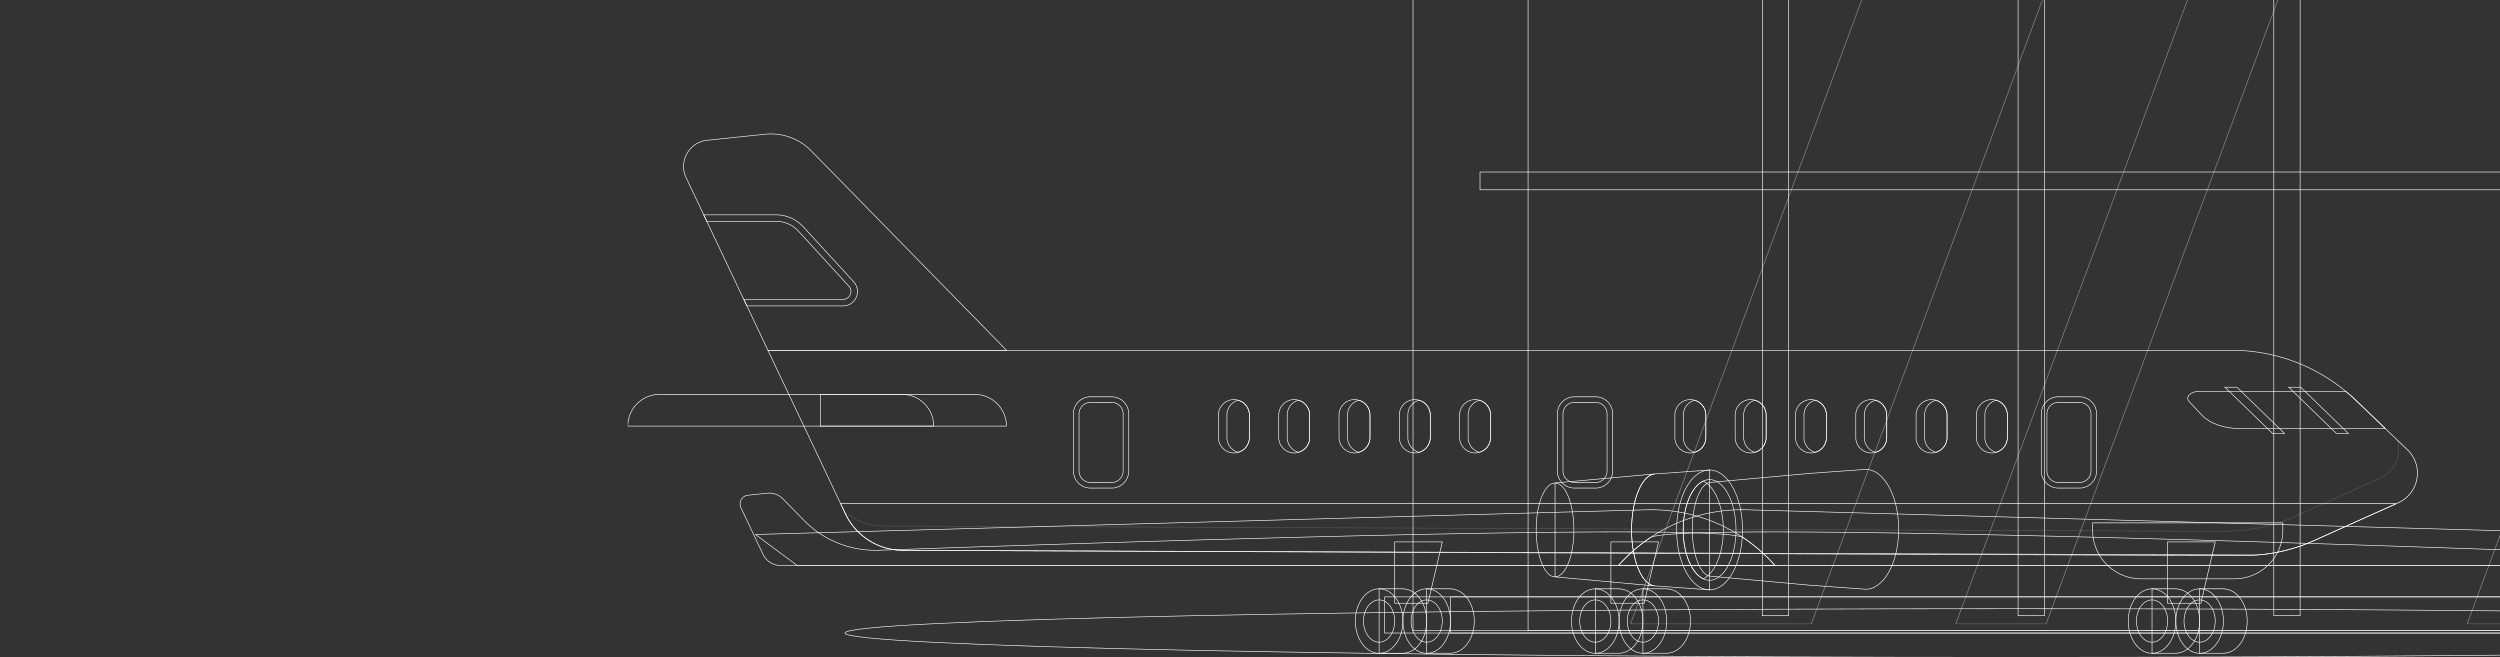 <svg xmlns="http://www.w3.org/2000/svg" xmlns:xlink="http://www.w3.org/1999/xlink" width="4058" height="1067" viewBox="0 0 4058 1067">
  <rect x="0" y="0" width="4058" height="1067" fill="#333333" stroke="none"/>
  <defs>
    <linearGradient id="linear-gradient" x2="1" y2="0.966" gradientUnits="objectBoundingBox">
      <stop offset="0" stop-color="#c0f3f5"/>
      <stop offset="0.854" stop-color="#a69beb"/>
      <stop offset="1" stop-color="#a69aeb"/>
    </linearGradient>
    <clipPath id="clip-path">
      <rect id="i2-2019-velana-preview" width="4058" height="1067" transform="translate(2806 7206)" opacity="0.32" fill="url(#linear-gradient)"/>
    </clipPath>
    <clipPath id="clip-path-2">
      <rect id="Rectangle_142594" data-name="Rectangle 142594" width="4470.7" height="1729.757" fill="none" stroke="#fff" stroke-width="1"/>
    </clipPath>
    <clipPath id="clip-path-4">
      <rect id="Rectangle_142575" data-name="Rectangle 142575" width="840.65" height="1477.231" fill="none" stroke="#fff" stroke-width="1"/>
    </clipPath>
    <clipPath id="clip-path-5">
      <rect id="Rectangle_142576" data-name="Rectangle 142576" width="719.5" height="1541.994" fill="none" stroke="#fff" stroke-width="1"/>
    </clipPath>
    <clipPath id="clip-path-6">
      <rect id="Rectangle_142577" data-name="Rectangle 142577" width="546.585" height="1471.151" fill="none" stroke="#fff" stroke-width="1"/>
    </clipPath>
    <clipPath id="clip-path-7">
      <rect id="Rectangle_142588" data-name="Rectangle 142588" width="2257.473" height="344.117" fill="none" stroke="#fff" stroke-width="1"/>
    </clipPath>
    <clipPath id="clip-path-8">
      <rect id="Rectangle_142589" data-name="Rectangle 142589" width="2553.032" height="187.45" fill="none" stroke="#fff" stroke-width="1"/>
    </clipPath>
    <clipPath id="clip-path-9">
      <rect id="Rectangle_142590" data-name="Rectangle 142590" width="76.841" height="76.85" fill="none" stroke="#fff" stroke-width="1"/>
    </clipPath>
    <clipPath id="clip-path-10">
      <rect id="Rectangle_142591" data-name="Rectangle 142591" width="42.158" height="42.158" fill="none" stroke="#fff" stroke-width="1"/>
    </clipPath>
  </defs>
  <g id="Mask_Group_1185" data-name="Mask Group 1185" transform="translate(-2806 -7206)" clip-path="url(#clip-path)">
    <g id="Group_7059" data-name="Group 7059" transform="translate(3825.072 6543.244)">
      <g id="Group_7058" data-name="Group 7058" clip-path="url(#clip-path-2)">
        <g id="Group_7057" data-name="Group 7057">
          <g id="Group_7056" data-name="Group 7056" clip-path="url(#clip-path-2)">
            <path id="Path_7525" data-name="Path 7525" d="M3840.132,220.574c0,21.8-850.977,39.478-1900.73,39.478S38.671,242.377,38.671,220.574,889.658,181.1,1939.4,181.1s1900.73,17.665,1900.73,39.469" transform="translate(313.823 1469.705)" fill="none" stroke="#fff" stroke-width="1"/>
            <path id="Path_7526" data-name="Path 7526" d="M31.77,221.7H596.521c-13.135-40.554-59.468-61.664-99.265-45.859-20.764-29.187-46.889-60.88-82.985-69.631-28.148-6.818-50.024,4.211-74.316-21.366-13.409-14.11-22.177-28.1-40.453-37.181C229.671,12.977,159.766,61.8,140.788,129.451c-15.623-17.428-41.675-22.67-65.01-12.789-37.91,16.043-45.339,61.564-42.951,98.508A7.473,7.473,0,0,0,31.77,221.7" transform="translate(255.295 293.713)" fill="none" stroke="#fff" stroke-width="1"/>
            <path id="Path_7527" data-name="Path 7527" d="M2210.556,1608H139.827V235.665l2070.729-226Z" transform="translate(1134.725 78.41)" fill="none" stroke="#fff" stroke-width="1"/>
            <path id="Path_7528" data-name="Path 7528" d="M2231.043,1608H160.314V235.665l2070.729-226Z" transform="translate(1300.984 78.41)" fill="none" stroke="#fff" stroke-width="1"/>
            <g id="Group_7037" data-name="Group 7037" transform="translate(1627.539 198.511)" opacity="0.46">
              <g id="Group_7036" data-name="Group 7036">
                <g id="Group_7035" data-name="Group 7035" clip-path="url(#clip-path-4)">
                  <path id="Path_7529" data-name="Path 7529" d="M471.924,1499.007H178.551L725.847,21.778H1019.21Z" transform="translate(-178.558 -21.776)" fill="none" stroke="#fff" stroke-width="1"/>
                </g>
              </g>
            </g>
            <g id="Group_7040" data-name="Group 7040" transform="translate(2155.337 133.747)" opacity="0.46">
              <g id="Group_7039" data-name="Group 7039">
                <g id="Group_7038" data-name="Group 7038" clip-path="url(#clip-path-5)">
                  <path id="Path_7530" data-name="Path 7530" d="M383.137,1556.666H236.455L809.264,14.673H955.946Z" transform="translate(-236.452 -14.671)" fill="none" stroke="#fff" stroke-width="1"/>
                </g>
              </g>
            </g>
            <g id="Group_7043" data-name="Group 7043" transform="translate(2985.531 204.591)" opacity="0.46">
              <g id="Group_7042" data-name="Group 7042">
                <g id="Group_7041" data-name="Group 7041" clip-path="url(#clip-path-6)">
                  <path id="Path_7531" data-name="Path 7531" d="M474.215,1493.6H327.533L874.026,22.444l.091,394.634Z" transform="translate(-327.533 -22.451)" fill="none" stroke="#fff" stroke-width="1"/>
                </g>
              </g>
            </g>
            <rect id="Rectangle_142578" data-name="Rectangle 142578" width="42.696" height="1382.65" transform="translate(1841.582 279.509)" fill="none" stroke="#fff" stroke-width="1"/>
            <rect id="Rectangle_142579" data-name="Rectangle 142579" width="42.705" height="1440.349" transform="translate(2256.67 221.809)" fill="none" stroke="#fff" stroke-width="1"/>
            <rect id="Rectangle_142580" data-name="Rectangle 142580" width="42.705" height="1479.59" transform="translate(2671.768 182.569)" fill="none" stroke="#fff" stroke-width="1"/>
            <rect id="Rectangle_142581" data-name="Rectangle 142581" width="42.696" height="1528.411" transform="translate(3086.884 133.747)" fill="none" stroke="#fff" stroke-width="1"/>
            <rect id="Rectangle_142582" data-name="Rectangle 142582" width="2148.737" height="28.85" transform="translate(1383.287 941.984)" fill="none" stroke="#fff" stroke-width="1"/>
            <rect id="Rectangle_142583" data-name="Rectangle 142583" width="2429.258" height="58.665" transform="translate(1228.411 1631.622)" fill="none" stroke="#fff" stroke-width="1"/>
            <rect id="Rectangle_142584" data-name="Rectangle 142584" width="2322.026" height="58.665" transform="translate(1335.642 1631.622)" fill="none" stroke="#fff" stroke-width="1"/>
            <rect id="Rectangle_142585" data-name="Rectangle 142585" width="856.064" height="190.763" transform="translate(2682.597 337.928)" fill="none" stroke="#fff" stroke-width="1"/>
            <rect id="Rectangle_142586" data-name="Rectangle 142586" width="856.064" height="190.763" transform="translate(2710.453 337.928)" fill="none" stroke="#fff" stroke-width="1"/>
            <path id="Path_7532" data-name="Path 7532" d="M408.726,141.706H387l-8.641-22.478H338.813l-8.167,22.478H309.471l38.521-98.918h21.12Zm-36.78-39.132L358.31,65.859l-13.354,36.716Z" transform="translate(2511.422 347.233)" fill="none" stroke="#fff" stroke-width="1"/>
            <rect id="Rectangle_142587" data-name="Rectangle 142587" width="19.972" height="98.918" transform="translate(2930.129 390.012)" fill="none" stroke="#fff" stroke-width="1"/>
            <path id="Path_7533" data-name="Path 7533" d="M325.743,141.714V42.787h42.03q15.861,0,23.034,2.671a22.688,22.688,0,0,1,11.513,9.48,28.587,28.587,0,0,1,4.321,15.587c0,7.429-2.188,13.545-6.545,18.394q-6.563,7.247-19.57,9.143a46.442,46.442,0,0,1,10.692,8.295q4.225,4.512,11.376,16.061l12.068,19.3H390.771l-14.429-21.539q-7.7-11.526-10.519-14.53a15.442,15.442,0,0,0-6.007-4.111q-3.186-1.121-10.072-1.121h-4.038v41.3Zm19.962-57.089H360.49q14.357,0,17.948-1.221a10.652,10.652,0,0,0,5.6-4.184,12.8,12.8,0,0,0,2.023-7.42,11.913,11.913,0,0,0-2.671-8.067,12.246,12.246,0,0,0-7.511-3.883q-2.448-.328-14.584-.328H345.705Z" transform="translate(2643.472 347.225)" fill="none" stroke="#fff" stroke-width="1"/>
            <path id="Path_7534" data-name="Path 7534" d="M336.683,141.714V42.787h32.049q18.212,0,23.754,1.486a25.99,25.99,0,0,1,14.229,9.68q5.729,7.465,5.743,19.26,0,9.12-3.309,15.332a27,27,0,0,1-8.4,9.744,28.754,28.754,0,0,1-10.355,4.685q-7.151,1.422-20.71,1.413H356.645v37.327Zm19.962-82.192V87.588h10.938q11.8,0,15.8-1.55a12.965,12.965,0,0,0,8.5-12.543,12.82,12.82,0,0,0-3.163-8.915,13.951,13.951,0,0,0-8.03-4.384q-3.6-.67-14.375-.675Z" transform="translate(2732.253 347.225)" fill="none" stroke="#fff" stroke-width="1"/>
            <path id="Path_7535" data-name="Path 7535" d="M346.35,94.357q0-15.108,4.521-25.358a46.556,46.556,0,0,1,9.206-13.573,38.56,38.56,0,0,1,12.789-8.906,54.312,54.312,0,0,1,21.321-3.92q21.877,0,34.984,13.573Q442.3,69.723,442.3,93.892q0,23.955-13.017,37.491T394.46,144.9q-22.068,0-35.094-13.445-13.017-13.481-13.016-37.1m20.582-.675q0,16.8,7.766,25.486a26.678,26.678,0,0,0,39.3.064q7.657-8.6,7.657-25.814,0-17.009-7.465-25.377t-19.789-8.359q-12.374,0-19.926,8.468t-7.547,25.532" transform="translate(2810.702 345.716)" fill="none" stroke="#fff" stroke-width="1"/>
            <path id="Path_7536" data-name="Path 7536" d="M358.594,141.714V42.787h42.039q15.861,0,23.052,2.671a22.777,22.777,0,0,1,11.5,9.48,28.587,28.587,0,0,1,4.321,15.587c0,7.429-2.188,13.545-6.554,18.394q-6.536,7.247-19.57,9.143a46.132,46.132,0,0,1,10.7,8.295q4.225,4.512,11.367,16.061l12.078,19.3H423.649L409.2,120.175q-7.671-11.526-10.519-14.53a15.445,15.445,0,0,0-6.007-4.111q-3.186-1.121-10.054-1.121h-4.056v41.3Zm19.972-57.089h14.776q14.383,0,17.957-1.221a10.616,10.616,0,0,0,5.6-4.184,12.8,12.8,0,0,0,2.024-7.42,11.91,11.91,0,0,0-2.662-8.067,12.3,12.3,0,0,0-7.52-3.883c-1.623-.219-6.472-.328-14.575-.328h-15.6Z" transform="translate(2910.065 347.225)" fill="none" stroke="#fff" stroke-width="1"/>
            <path id="Path_7537" data-name="Path 7537" d="M398.119,141.706V59.514h-29.36V42.788h78.609V59.514H418.09v82.192Z" transform="translate(2992.552 347.233)" fill="none" stroke="#fff" stroke-width="1"/>
            <g id="Group_7046" data-name="Group 7046" transform="translate(1274.552 70.652)" opacity="0.19">
              <g id="Group_7045" data-name="Group 7045">
                <g id="Group_7044" data-name="Group 7044" clip-path="url(#clip-path-7)">
                  <path id="Path_7538" data-name="Path 7538" d="M2397.308,94.81,139.826,351.868V264.809L2397.308,7.751Z" transform="translate(-139.833 -7.75)" fill="none" stroke="#fff" stroke-width="1"/>
                </g>
              </g>
            </g>
            <path id="Path_7539" data-name="Path 7539" d="M2577.088,87.059,133.156,365.128V278.069L2577.088,0Z" transform="translate(1080.585 0.001)" fill="none" stroke="#fff" stroke-width="1"/>
            <path id="Path_7540" data-name="Path 7540" d="M2468.556,87.059,146.53,350.617V263.557L2468.556,0Z" transform="translate(1189.117 0.001)" fill="none" stroke="#fff" stroke-width="1"/>
            <path id="Path_7541" data-name="Path 7541" d="M219.514,229.918c0-27.883-16.125-50.453-36.4-52.048v-.31H142.263V282.139h37.618c.346.009.665.137,1,.137s.665-.128,1-.137h1.231v-.164c20.272-1.6,36.4-24.173,36.4-52.057" transform="translate(1154.494 1440.936)" fill="none" stroke="#fff" stroke-width="1"/>
            <path id="Path_7542" data-name="Path 7542" d="M215.286,229.918c0,28.923-17.292,52.358-38.621,52.358s-38.639-23.435-38.639-52.358,17.3-52.358,38.639-52.358S215.286,201,215.286,229.918" transform="translate(1120.102 1440.936)" fill="none" stroke="#fff" stroke-width="1"/>
            <path id="Path_7543" data-name="Path 7543" d="M190.129,213.866c0,18.96-11.339,34.328-25.322,34.328s-25.322-15.368-25.322-34.328,11.339-34.328,25.322-34.328,25.322,15.378,25.322,34.328" transform="translate(1131.95 1456.988)" fill="none" stroke="#fff" stroke-width="1"/>
            <path id="Path_7544" data-name="Path 7544" d="M190.5,268.776H136.566V169.211h77.251Z" transform="translate(1108.261 1373.183)" fill="none" stroke="#fff" stroke-width="1"/>
            <path id="Path_7545" data-name="Path 7545" d="M211.039,229.918c0-27.883-16.125-50.453-36.4-52.048v-.31H133.788V282.139h37.628c.337.009.656.137,1,.137s.656-.128.994-.137h1.231v-.164c20.272-1.6,36.4-24.173,36.4-52.057" transform="translate(1085.717 1440.936)" fill="none" stroke="#fff" stroke-width="1"/>
            <path id="Path_7546" data-name="Path 7546" d="M206.8,229.918c0,28.923-17.3,52.358-38.63,52.358s-38.621-23.435-38.621-52.358,17.292-52.358,38.621-52.358S206.8,201,206.8,229.918" transform="translate(1051.333 1440.936)" fill="none" stroke="#fff" stroke-width="1"/>
            <path id="Path_7547" data-name="Path 7547" d="M181.654,213.866c0,18.96-11.339,34.328-25.322,34.328s-25.322-15.368-25.322-34.328,11.339-34.328,25.322-34.328,25.322,15.378,25.322,34.328" transform="translate(1063.173 1456.988)" fill="none" stroke="#fff" stroke-width="1"/>
            <path id="Path_7548" data-name="Path 7548" d="M258.013,229.918c0-27.883-16.125-50.453-36.4-52.048v-.31H180.762V282.139h37.619c.346.009.665.137,1,.137s.666-.128,1-.137h1.231v-.164c20.272-1.6,36.4-24.173,36.4-52.057" transform="translate(1466.921 1440.936)" fill="none" stroke="#fff" stroke-width="1"/>
            <path id="Path_7549" data-name="Path 7549" d="M253.775,229.918c0,28.923-17.291,52.358-38.621,52.358s-38.63-23.435-38.63-52.358,17.292-52.358,38.63-52.358S253.775,201,253.775,229.918" transform="translate(1432.529 1440.936)" fill="none" stroke="#fff" stroke-width="1"/>
            <path id="Path_7550" data-name="Path 7550" d="M228.628,213.866c0,18.96-11.339,34.328-25.322,34.328s-25.322-15.368-25.322-34.328,11.339-34.328,25.322-34.328,25.322,15.378,25.322,34.328" transform="translate(1444.377 1456.988)" fill="none" stroke="#fff" stroke-width="1"/>
            <path id="Path_7551" data-name="Path 7551" d="M229,268.776H175.064V169.211h77.251Z" transform="translate(1420.684 1373.183)" fill="none" stroke="#fff" stroke-width="1"/>
            <path id="Path_7552" data-name="Path 7552" d="M249.538,229.918c0-27.883-16.116-50.453-36.4-52.048v-.31H172.287V282.139h37.618c.346.009.665.137,1,.137s.665-.128,1.012-.137h1.221v-.164c20.281-1.6,36.4-24.173,36.4-52.057" transform="translate(1398.145 1440.936)" fill="none" stroke="#fff" stroke-width="1"/>
            <path id="Path_7553" data-name="Path 7553" d="M245.3,229.918c0,28.923-17.292,52.358-38.621,52.358s-38.63-23.435-38.63-52.358,17.292-52.358,38.63-52.358S245.3,201,245.3,229.918" transform="translate(1363.753 1440.936)" fill="none" stroke="#fff" stroke-width="1"/>
            <path id="Path_7554" data-name="Path 7554" d="M220.152,213.866c0,18.96-11.339,34.328-25.322,34.328s-25.322-15.368-25.322-34.328,11.339-34.328,25.322-34.328,25.322,15.378,25.322,34.328" transform="translate(1375.593 1456.988)" fill="none" stroke="#fff" stroke-width="1"/>
            <path id="Path_7555" data-name="Path 7555" d="M357.154,229.918c0-27.883-16.125-50.453-36.4-52.048v-.31H279.9V282.139H317.52c.346.009.665.137,1,.137s.665-.128,1-.137h1.231v-.164c20.272-1.6,36.4-24.173,36.4-52.057" transform="translate(2271.463 1440.936)" fill="none" stroke="#fff" stroke-width="1"/>
            <path id="Path_7556" data-name="Path 7556" d="M352.916,229.918c0,28.923-17.292,52.358-38.621,52.358s-38.63-23.435-38.63-52.358,17.292-52.358,38.63-52.358S352.916,201,352.916,229.918" transform="translate(2237.071 1440.936)" fill="none" stroke="#fff" stroke-width="1"/>
            <path id="Path_7557" data-name="Path 7557" d="M327.768,213.866c0,18.96-11.339,34.328-25.322,34.328s-25.322-15.368-25.322-34.328,11.339-34.328,25.322-34.328,25.322,15.378,25.322,34.328" transform="translate(2248.919 1456.988)" fill="none" stroke="#fff" stroke-width="1"/>
            <path id="Path_7558" data-name="Path 7558" d="M328.139,268.776H274.2V169.211h77.251Z" transform="translate(2225.228 1373.183)" fill="none" stroke="#fff" stroke-width="1"/>
            <path id="Path_7559" data-name="Path 7559" d="M348.678,229.918c0-27.883-16.116-50.453-36.4-52.048v-.31H271.427V282.139h37.618c.346.009.666.137,1,.137s.665-.128,1.012-.137h1.221v-.164c20.281-1.6,36.4-24.173,36.4-52.057" transform="translate(2202.687 1440.936)" fill="none" stroke="#fff" stroke-width="1"/>
            <path id="Path_7560" data-name="Path 7560" d="M344.44,229.918c0,28.923-17.292,52.358-38.621,52.358s-38.63-23.435-38.63-52.358,17.292-52.358,38.63-52.358S344.44,201,344.44,229.918" transform="translate(2168.294 1440.936)" fill="none" stroke="#fff" stroke-width="1"/>
            <path id="Path_7561" data-name="Path 7561" d="M319.293,213.866c0,18.96-11.339,34.328-25.322,34.328s-25.322-15.368-25.322-34.328,11.339-34.328,25.322-34.328,25.322,15.378,25.322,34.328" transform="translate(2180.142 1456.988)" fill="none" stroke="#fff" stroke-width="1"/>
            <path id="Path_7562" data-name="Path 7562" d="M384.555,163.583l1446.857,40.08-67.744,50.361H176.409l2.653-2.908a267.675,267.675,0,0,1,205.493-87.533" transform="translate(1431.596 1326.672)" fill="none" stroke="#fff" stroke-width="1"/>
            <path id="Path_7563" data-name="Path 7563" d="M179.053,275.136a267.367,267.367,0,0,1,49.131-42.358c37.919-25.4,1056.033,8.277,1402.912,20.518a162.347,162.347,0,0,0,121.752-48.684L1787,169.728a30.664,30.664,0,0,1,25.076-9.042l31.457,3.291a14.273,14.273,0,0,1,11.422,20.309l-9.553,20.172-1.668,3.528-24.511,51.72a32.1,32.1,0,0,1-29.014,18.34H176.41Z" transform="translate(1431.604 1302.643)" fill="none" stroke="#fff" stroke-width="1"/>
            <path id="Path_7564" data-name="Path 7564" d="M470.992,156.3l-.027.009v-.018L383.5,162.61a13.589,13.589,0,0,0-2.106.109L220.141,177.367v.018c-16.89.027-30.581,34.137-30.581,76.2,0,42.085,13.7,76.194,30.609,76.194l.119-.018,161.1,14.648a14.782,14.782,0,0,0,2.106.1l86.248,6.235c.419.018.829.118,1.249.118,29.552,0,53.506-43.562,53.506-97.278,0-53.734-23.955-97.286-53.506-97.286" transform="translate(1538.319 1268.35)" fill="none" stroke="#fff" stroke-width="1"/>
            <path id="Path_7565" data-name="Path 7565" d="M490.9,256.643H339.462a78.61,78.61,0,0,1-78.61-78.619V165.819H569.52v12.205A78.612,78.612,0,0,1,490.9,256.643" transform="translate(2116.868 1345.656)" fill="none" stroke="#fff" stroke-width="1"/>
            <path id="Path_7566" data-name="Path 7566" d="M2702.389,334.477a52.629,52.629,0,0,1-31.083,48.055l-3.281,1.477-132.982,59.75a273.986,273.986,0,0,1-92.428,23.5q-10.6.957-21.184.957h-87.789V468L244.054,459.784a103.508,103.508,0,0,1-93.267-59.231l-7.8-16.544L24.952,135.091H2401.2a289.45,289.45,0,0,1,184.847,66.6c5.588,4.53,10.966,9.261,16.234,14.329l48.046,46.15,35.841,34.364a52.229,52.229,0,0,1,16.225,37.938" transform="translate(202.491 1096.292)" fill="none" stroke="#fff" stroke-width="1"/>
            <path id="Path_7567" data-name="Path 7567" d="M534.179,447.8h-387.3l-34.146-72.083-5.059-10.537L47.61,238.386l-4.95-10.528L14.093,167.579a42.618,42.618,0,0,1,34.045-60.7l94.105-9.817a91.619,91.619,0,0,1,74.936,26.981Z" transform="translate(80.559 783.584)" fill="none" stroke="#fff" stroke-width="1"/>
            <path id="Path_7568" data-name="Path 7568" d="M598.554,202.887H362.807c-25.714,0-49.423-8.322-61.965-21.7l-20.655-22.132c-6.955-7.484,2-16.654,16.435-16.654H534.273c5.588,4.53,10.956,9.27,16.225,14.338Z" transform="translate(2254.27 1155.589)" fill="none" stroke="#fff" stroke-width="1"/>
            <path id="Path_7569" data-name="Path 7569" d="M2562.95,162.4l-132.991,59.759a274.1,274.1,0,0,1-92.419,23.5L138.97,238.183A103.511,103.511,0,0,1,45.7,178.943L37.9,162.4Z" transform="translate(307.575 1317.902)" fill="none" stroke="#fff" stroke-width="1"/>
            <path id="Path_7570" data-name="Path 7570" d="M336.41,194.442H34.277v-51.5H284.909a51.5,51.5,0,0,1,51.5,51.5" transform="translate(278.165 1159.996)" fill="none" stroke="#fff" stroke-width="1"/>
            <path id="Path_7571" data-name="Path 7571" d="M496.542,194.442H0a51.5,51.5,0,0,1,51.5-51.5h393.54a51.5,51.5,0,0,1,51.5,51.5" transform="translate(0 1159.996)" fill="none" stroke="#fff" stroke-width="1"/>
            <g id="Group_7049" data-name="Group 7049" transform="translate(351.848 1377.058)" opacity="0.17">
              <g id="Group_7048" data-name="Group 7048">
                <g id="Group_7047" data-name="Group 7047" clip-path="url(#clip-path-8)">
                  <path id="Path_7572" data-name="Path 7572" d="M2575.408,166.842l-16.453-15.769a51.574,51.574,0,0,1-28.877,62.3l-3.263,1.468-133,59.75a273.888,273.888,0,0,1-92.428,23.508q-10.6.943-21.175.948h-87.788v-.219l-2089.6-8.213A103.3,103.3,0,0,1,38.6,267.83l1.431,3.026A103.518,103.518,0,0,0,133.3,330.087l2089.588,8.222v.21h87.789q10.6,0,21.184-.948a273.9,273.9,0,0,0,92.419-23.508l133-59.75,3.272-1.468a52.609,52.609,0,0,0,14.858-86" transform="translate(-38.601 -151.069)" fill="none" stroke="#fff" stroke-width="1"/>
                </g>
              </g>
            </g>
            <path id="Path_7573" data-name="Path 7573" d="M392.485,216.633H373.024L295.773,141.67h19.461Z" transform="translate(2400.258 1149.681)" fill="none" stroke="#fff" stroke-width="1"/>
            <path id="Path_7574" data-name="Path 7574" d="M381.114,216.633H361.662L284.41,141.67h19.452Z" transform="translate(2308.05 1149.681)" fill="none" stroke="#fff" stroke-width="1"/>
            <path id="Path_7575" data-name="Path 7575" d="M313.79,291.536H279.407a27.731,27.731,0,0,1-27.7-27.71V171.069a27.729,27.729,0,0,1,27.7-27.7H313.79a27.737,27.737,0,0,1,27.71,27.7v92.756a27.739,27.739,0,0,1-27.71,27.71M279.407,152.483a18.611,18.611,0,0,0-18.586,18.586v92.756a18.613,18.613,0,0,0,18.586,18.6H313.79a18.615,18.615,0,0,0,18.6-18.6V171.069a18.613,18.613,0,0,0-18.6-18.586Z" transform="translate(2042.646 1163.461)" fill="none" stroke="#fff" stroke-width="1"/>
            <path id="Path_7576" data-name="Path 7576" d="M227.622,291.536H193.23a27.731,27.731,0,0,1-27.7-27.71V171.069a27.729,27.729,0,0,1,27.7-27.7h34.392a27.729,27.729,0,0,1,27.7,27.7v92.756a27.731,27.731,0,0,1-27.7,27.71M193.23,152.483a18.611,18.611,0,0,0-18.586,18.586v92.756a18.613,18.613,0,0,0,18.586,18.6h34.392a18.607,18.607,0,0,0,18.586-18.6V171.069a18.6,18.6,0,0,0-18.586-18.586Z" transform="translate(1343.302 1163.461)" fill="none" stroke="#fff" stroke-width="1"/>
            <path id="Path_7577" data-name="Path 7577" d="M290.418,168.951v36.361a25.054,25.054,0,0,1-18.23,24.137,21.436,21.436,0,0,1-6.855,1.048,25.185,25.185,0,0,1-25.185-25.185V168.951a25.17,25.17,0,0,1,25.185-25.085,21.194,21.194,0,0,1,6.855,1.057,24.5,24.5,0,0,1,10.856,6.326,25.113,25.113,0,0,1,7.374,17.7" transform="translate(1948.851 1167.503)" fill="none" stroke="#fff" stroke-width="1"/>
            <path id="Path_7578" data-name="Path 7578" d="M278.124,168.01V204.37a25.054,25.054,0,0,1-18.23,24.137,24.956,24.956,0,0,1-18.23-24.137V168.01a24.826,24.826,0,0,1,18.23-24.028,24.5,24.5,0,0,1,10.856,6.326,25.113,25.113,0,0,1,7.374,17.7" transform="translate(1961.146 1168.444)" fill="none" stroke="#fff" stroke-width="1"/>
            <path id="Path_7579" data-name="Path 7579" d="M279.679,168.951v36.361a25.054,25.054,0,0,1-18.23,24.137,21.436,21.436,0,0,1-6.855,1.048,25.185,25.185,0,0,1-25.185-25.185V168.951a25.169,25.169,0,0,1,25.185-25.085,21.194,21.194,0,0,1,6.855,1.057,24.413,24.413,0,0,1,10.847,6.326,25.082,25.082,0,0,1,7.383,17.7" transform="translate(1861.702 1167.503)" fill="none" stroke="#fff" stroke-width="1"/>
            <path id="Path_7580" data-name="Path 7580" d="M267.385,168.01V204.37a25.054,25.054,0,0,1-18.23,24.137,24.956,24.956,0,0,1-18.23-24.137V168.01a24.826,24.826,0,0,1,18.23-24.028A24.414,24.414,0,0,1,260,150.308a25.082,25.082,0,0,1,7.383,17.7" transform="translate(1873.996 1168.444)" fill="none" stroke="#fff" stroke-width="1"/>
            <path id="Path_7581" data-name="Path 7581" d="M268.941,168.951v36.361a25.054,25.054,0,0,1-18.23,24.137,21.476,21.476,0,0,1-6.855,1.048,25.185,25.185,0,0,1-25.185-25.185V168.951a25.17,25.17,0,0,1,25.185-25.085,21.234,21.234,0,0,1,6.855,1.057,24.416,24.416,0,0,1,10.847,6.326,25.083,25.083,0,0,1,7.383,17.7" transform="translate(1774.561 1167.503)" fill="none" stroke="#fff" stroke-width="1"/>
            <path id="Path_7582" data-name="Path 7582" d="M256.647,168.01V204.37a25.054,25.054,0,0,1-18.23,24.137,24.945,24.945,0,0,1-18.23-24.137V168.01a24.815,24.815,0,0,1,18.23-24.028,24.417,24.417,0,0,1,10.847,6.326,25.083,25.083,0,0,1,7.383,17.7" transform="translate(1786.855 1168.444)" fill="none" stroke="#fff" stroke-width="1"/>
            <path id="Path_7583" data-name="Path 7583" d="M258.2,168.951v36.361a25.051,25.051,0,0,1-18.239,24.137,21.342,21.342,0,0,1-6.845,1.048,25.185,25.185,0,0,1-25.185-25.185V168.951a25.17,25.17,0,0,1,25.185-25.085,21.1,21.1,0,0,1,6.845,1.057,24.4,24.4,0,0,1,10.856,6.326,25.082,25.082,0,0,1,7.383,17.7" transform="translate(1687.412 1167.503)" fill="none" stroke="#fff" stroke-width="1"/>
            <path id="Path_7584" data-name="Path 7584" d="M245.916,168.01V204.37a25.051,25.051,0,0,1-18.239,24.137,24.967,24.967,0,0,1-18.23-24.137V168.01a24.836,24.836,0,0,1,18.23-24.028,24.4,24.4,0,0,1,10.856,6.326,25.082,25.082,0,0,1,7.383,17.7" transform="translate(1699.698 1168.444)" fill="none" stroke="#fff" stroke-width="1"/>
            <path id="Path_7585" data-name="Path 7585" d="M247.463,168.951v36.361a25.043,25.043,0,0,1-18.23,24.137,21.4,21.4,0,0,1-6.855,1.048,25.185,25.185,0,0,1-25.185-25.185V168.951a25.169,25.169,0,0,1,25.185-25.085,21.155,21.155,0,0,1,6.855,1.057,24.394,24.394,0,0,1,10.856,6.326,25.113,25.113,0,0,1,7.374,17.7" transform="translate(1600.262 1167.503)" fill="none" stroke="#fff" stroke-width="1"/>
            <path id="Path_7586" data-name="Path 7586" d="M235.177,168.01V204.37a25.043,25.043,0,0,1-18.23,24.137,24.964,24.964,0,0,1-18.239-24.137V168.01a24.834,24.834,0,0,1,18.239-24.028,24.4,24.4,0,0,1,10.856,6.326,25.112,25.112,0,0,1,7.374,17.7" transform="translate(1612.549 1168.444)" fill="none" stroke="#fff" stroke-width="1"/>
            <path id="Path_7587" data-name="Path 7587" d="M236.725,168.951v36.361a25.051,25.051,0,0,1-18.24,24.137,21.341,21.341,0,0,1-6.845,1.048,25.185,25.185,0,0,1-25.185-25.185V168.951a25.17,25.17,0,0,1,25.185-25.085,21.1,21.1,0,0,1,6.845,1.057,24.4,24.4,0,0,1,10.856,6.326,25.083,25.083,0,0,1,7.383,17.7" transform="translate(1513.121 1167.503)" fill="none" stroke="#fff" stroke-width="1"/>
            <path id="Path_7588" data-name="Path 7588" d="M224.439,168.01V204.37a25.051,25.051,0,0,1-18.24,24.137,24.956,24.956,0,0,1-18.23-24.137V168.01a24.826,24.826,0,0,1,18.23-24.028,24.4,24.4,0,0,1,10.856,6.326,25.083,25.083,0,0,1,7.383,17.7" transform="translate(1525.407 1168.444)" fill="none" stroke="#fff" stroke-width="1"/>
            <path id="Path_7589" data-name="Path 7589" d="M198.4,168.951v36.361a25.051,25.051,0,0,1-18.24,24.137,21.341,21.341,0,0,1-6.845,1.048,25.185,25.185,0,0,1-25.185-25.185V168.951a25.17,25.17,0,0,1,25.185-25.085,21.1,21.1,0,0,1,6.845,1.057,24.4,24.4,0,0,1,10.856,6.326,25.082,25.082,0,0,1,7.383,17.7" transform="translate(1202.073 1167.503)" fill="none" stroke="#fff" stroke-width="1"/>
            <path id="Path_7590" data-name="Path 7590" d="M186.11,168.01V204.37a25.051,25.051,0,0,1-18.24,24.137,24.967,24.967,0,0,1-18.23-24.137V168.01a24.836,24.836,0,0,1,18.23-24.028,24.4,24.4,0,0,1,10.856,6.326,25.082,25.082,0,0,1,7.383,17.7" transform="translate(1214.36 1168.444)" fill="none" stroke="#fff" stroke-width="1"/>
            <path id="Path_7591" data-name="Path 7591" d="M187.657,168.951v36.361a25.054,25.054,0,0,1-18.23,24.137,21.419,21.419,0,0,1-6.846,1.048,25.187,25.187,0,0,1-25.194-25.185V168.951a25.172,25.172,0,0,1,25.194-25.085,21.177,21.177,0,0,1,6.846,1.057,24.5,24.5,0,0,1,10.856,6.326,25.112,25.112,0,0,1,7.374,17.7" transform="translate(1114.924 1167.503)" fill="none" stroke="#fff" stroke-width="1"/>
            <path id="Path_7592" data-name="Path 7592" d="M175.363,168.01V204.37a25.054,25.054,0,0,1-18.23,24.137A24.956,24.956,0,0,1,138.9,204.37V168.01a24.826,24.826,0,0,1,18.23-24.028,24.5,24.5,0,0,1,10.856,6.326,25.112,25.112,0,0,1,7.374,17.7" transform="translate(1127.219 1168.444)" fill="none" stroke="#fff" stroke-width="1"/>
            <path id="Path_7593" data-name="Path 7593" d="M176.919,168.951v36.361a25.054,25.054,0,0,1-18.23,24.137,21.437,21.437,0,0,1-6.855,1.048,25.185,25.185,0,0,1-25.185-25.185V168.951a25.17,25.17,0,0,1,25.185-25.085,21.2,21.2,0,0,1,6.855,1.057,24.414,24.414,0,0,1,10.847,6.326,25.082,25.082,0,0,1,7.383,17.7" transform="translate(1027.783 1167.503)" fill="none" stroke="#fff" stroke-width="1"/>
            <path id="Path_7594" data-name="Path 7594" d="M164.625,168.01V204.37a25.054,25.054,0,0,1-18.23,24.137,24.956,24.956,0,0,1-18.23-24.137V168.01a24.826,24.826,0,0,1,18.23-24.028,24.414,24.414,0,0,1,10.847,6.326,25.082,25.082,0,0,1,7.383,17.7" transform="translate(1040.078 1168.444)" fill="none" stroke="#fff" stroke-width="1"/>
            <path id="Path_7595" data-name="Path 7595" d="M166.18,168.951v36.361a25.054,25.054,0,0,1-18.23,24.137A21.437,21.437,0,0,1,141.1,230.5a25.185,25.185,0,0,1-25.185-25.185V168.951A25.17,25.17,0,0,1,141.1,143.866a21.2,21.2,0,0,1,6.855,1.057,24.494,24.494,0,0,1,10.856,6.326,25.112,25.112,0,0,1,7.374,17.7" transform="translate(940.634 1167.503)" fill="none" stroke="#fff" stroke-width="1"/>
            <path id="Path_7596" data-name="Path 7596" d="M153.894,168.01V204.37a25.054,25.054,0,0,1-18.23,24.137,24.964,24.964,0,0,1-18.24-24.137V168.01a24.834,24.834,0,0,1,18.24-24.028,24.494,24.494,0,0,1,10.856,6.326,25.112,25.112,0,0,1,7.374,17.7" transform="translate(952.92 1168.444)" fill="none" stroke="#fff" stroke-width="1"/>
            <path id="Path_7597" data-name="Path 7597" d="M155.442,168.951v36.361a25.064,25.064,0,0,1-18.23,24.137,21.475,21.475,0,0,1-6.855,1.048,25.185,25.185,0,0,1-25.185-25.185V168.951a25.17,25.17,0,0,1,25.185-25.085,21.232,21.232,0,0,1,6.855,1.057,24.514,24.514,0,0,1,10.847,6.326,25.082,25.082,0,0,1,7.383,17.7" transform="translate(853.493 1167.503)" fill="none" stroke="#fff" stroke-width="1"/>
            <path id="Path_7598" data-name="Path 7598" d="M143.148,168.01V204.37a25.064,25.064,0,0,1-18.23,24.137,24.946,24.946,0,0,1-18.23-24.137V168.01a24.815,24.815,0,0,1,18.23-24.028,24.514,24.514,0,0,1,10.847,6.326,25.082,25.082,0,0,1,7.383,17.7" transform="translate(865.787 1168.444)" fill="none" stroke="#fff" stroke-width="1"/>
            <path id="Path_7599" data-name="Path 7599" d="M141.454,291.536H107.062a27.739,27.739,0,0,1-27.71-27.71V171.069a27.737,27.737,0,0,1,27.71-27.7h34.392a27.729,27.729,0,0,1,27.7,27.7v92.756a27.731,27.731,0,0,1-27.7,27.71M107.062,152.483a18.613,18.613,0,0,0-18.6,18.586v92.756a18.615,18.615,0,0,0,18.6,18.6h34.392a18.613,18.613,0,0,0,18.586-18.6V171.069a18.611,18.611,0,0,0-18.586-18.586Z" transform="translate(643.958 1163.461)" fill="none" stroke="#fff" stroke-width="1"/>
            <path id="Path_7600" data-name="Path 7600" d="M261.069,244.8a23.131,23.131,0,0,1-21.393,14.019H83.6l-5.059-10.537H239.675a12.816,12.816,0,0,0,9.38-21.5l-81.782-89.366A49.61,49.61,0,0,0,130.922,121.5H18.468l-4.95-10.537h117.4a60.2,60.2,0,0,1,44.154,19.388l81.782,89.265a22.958,22.958,0,0,1,4.211,25.185" transform="translate(109.701 900.48)" fill="none" stroke="#fff" stroke-width="1"/>
            <path id="Path_7601" data-name="Path 7601" d="M1469.586,163.583,22.729,203.662l67.744,50.361H1677.732l-2.653-2.908a267.675,267.675,0,0,0-205.493-87.533" transform="translate(184.451 1326.672)" fill="none" stroke="#fff" stroke-width="1"/>
            <path id="Path_7602" data-name="Path 7602" d="M1697.282,275.136a267.372,267.372,0,0,0-49.131-42.358c-37.919-25.4-1056.033,8.277-1402.912,20.518a162.347,162.347,0,0,1-121.752-48.684L89.332,169.728a30.664,30.664,0,0,0-25.076-9.042l-31.447,3.291a14.277,14.277,0,0,0-11.43,20.309l9.553,20.172,1.659,3.528L57.11,259.7a32.1,32.1,0,0,0,29,18.34h1613.82Z" transform="translate(162.248 1302.643)" fill="none" stroke="#fff" stroke-width="1"/>
            <path id="Path_7603" data-name="Path 7603" d="M326.355,338.794,165.116,324.155v-152.4L326.355,157.11c-20.655,2.534-36.99,42.258-36.99,90.842s16.335,88.317,36.99,90.842" transform="translate(1339.951 1274.98)" fill="none" stroke="#fff" stroke-width="1"/>
            <path id="Path_7604" data-name="Path 7604" d="M161.759,234.914c0-42.085,13.7-76.194,30.618-76.194,16.9,0,30.609,34.109,30.609,76.194s-13.709,76.194-30.609,76.194c-16.918,0-30.618-34.109-30.618-76.194" transform="translate(1312.708 1288.046)" fill="none" stroke="#fff" stroke-width="1"/>
            <path id="Path_7605" data-name="Path 7605" d="M305.312,156.4V350.951l-87.47-6.317a13.594,13.594,0,0,1-2.105-.109c-20.655-2.534-36.99-42.258-36.99-90.842s16.335-88.317,36.99-90.842a13.6,13.6,0,0,1,2.105-.109Z" transform="translate(1450.569 1269.259)" fill="none" stroke="#fff" stroke-width="1"/>
            <path id="Path_7606" data-name="Path 7606" d="M186.765,253.684c0-53.734,23.955-97.277,53.506-97.277s53.5,43.543,53.5,97.277-23.955,97.278-53.5,97.278-53.506-43.544-53.506-97.278" transform="translate(1515.637 1269.275)" fill="none" stroke="#fff" stroke-width="1"/>
            <path id="Path_7607" data-name="Path 7607" d="M273.612,239.8c0,45.1-19.179,81.672-42.9,81.672a24.646,24.646,0,0,1-10.218-2.315c-18.65-8.86-32.559-41-32.559-79.357s13.91-70.5,32.559-79.357a24.514,24.514,0,0,1,10.218-2.324c23.718,0,42.9,36.579,42.9,81.681" transform="translate(1525.156 1283.144)" fill="none" stroke="#fff" stroke-width="1"/>
            <path id="Path_7608" data-name="Path 7608" d="M253.066,237.728c0,38.357-13.91,70.5-32.569,79.357-18.65-8.86-32.559-41-32.559-79.357s13.91-70.5,32.559-79.357c18.659,8.86,32.569,40.991,32.569,79.357" transform="translate(1525.156 1285.214)" fill="none" stroke="#fff" stroke-width="1"/>
            <path id="Path_7609" data-name="Path 7609" d="M506.812,70.781,455.84,48.257a8.591,8.591,0,0,1-4.385-11.33l8.259-18.7a8.607,8.607,0,0,1,11.33-4.384l50.972,22.524a8.578,8.578,0,0,1,4.384,11.33l-8.258,18.7a8.587,8.587,0,0,1-11.33,4.394" transform="translate(3657.699 106.355)" fill="none" stroke="#fff" stroke-width="1"/>
            <path id="Path_7610" data-name="Path 7610" d="M814.006,467.07,449.526,306.041a28.086,28.086,0,0,1-14.357-37.062L540.432,30.689a28.113,28.113,0,0,1,37.081-14.347l364.481,161.02a28.1,28.1,0,0,1,14.356,37.072L851.078,452.723a28.112,28.112,0,0,1-37.072,14.347" transform="translate(3511.944 113.067)" fill="none" stroke="#fff" stroke-width="1"/>
            <path id="Path_7611" data-name="Path 7611" d="M814.006,408.647,449.526,247.618a28.086,28.086,0,0,1-14.357-37.062L518.847,21.132,934.765,204.885,851.078,394.3a28.112,28.112,0,0,1-37.072,14.347" transform="translate(3511.944 171.491)" fill="none" stroke="#fff" stroke-width="1"/>
            <path id="Path_7612" data-name="Path 7612" d="M668.238,187.1A114.458,114.458,0,1,0,517.29,245.545,114.46,114.46,0,0,0,668.238,187.1" transform="translate(3644.167 213.926)" fill="none" stroke="#fff" stroke-width="1"/>
            <path id="Path_7613" data-name="Path 7613" d="M620.122,152.59a87.8,87.8,0,1,0-115.8,44.838,87.807,87.807,0,0,0,115.8-44.838" transform="translate(3667.899 237.659)" fill="none" stroke="#fff" stroke-width="1"/>
            <path id="Path_7614" data-name="Path 7614" d="M594.1,133.938a73.394,73.394,0,1,0-96.794,37.473A73.4,73.4,0,0,0,594.1,133.938" transform="translate(3680.728 250.487)" fill="none" stroke="#fff" stroke-width="1"/>
            <g id="Group_7052" data-name="Group 7052" transform="translate(4175.823 274.031)" opacity="0.4">
              <g id="Group_7051" data-name="Group 7051">
                <g id="Group_7050" data-name="Group 7050" clip-path="url(#clip-path-9)">
                  <path id="Path_7615" data-name="Path 7615" d="M531.669,84.009a38.411,38.411,0,1,1-19.607-50.662,38.407,38.407,0,0,1,19.607,50.662" transform="translate(-458.118 -30.065)" fill="none" stroke="#fff" stroke-width="1"/>
                </g>
              </g>
            </g>
            <g id="Group_7055" data-name="Group 7055" transform="translate(4215.301 361.801)" opacity="0.4">
              <g id="Group_7054" data-name="Group 7054">
                <g id="Group_7053" data-name="Group 7053" clip-path="url(#clip-path-10)">
                  <path id="Path_7616" data-name="Path 7616" d="M502.8,69.29a21.071,21.071,0,1,1-10.756-27.8A21.082,21.082,0,0,1,502.8,69.29" transform="translate(-462.446 -39.693)" fill="none" stroke="#fff" stroke-width="1"/>
                </g>
              </g>
            </g>
            <path id="Path_7617" data-name="Path 7617" d="M514.643,79.839,451.575,51.974a9.425,9.425,0,0,1-4.813-12.433l7.584-17.173a9.439,9.439,0,0,1,12.433-4.813L529.847,45.42a9.426,9.426,0,0,1,4.813,12.433l-7.584,17.173a9.432,9.432,0,0,1-12.433,4.813" transform="translate(3619.022 135.945)" fill="none" stroke="#fff" stroke-width="1"/>
            <rect id="Rectangle_142592" data-name="Rectangle 142592" width="37.628" height="37.628" transform="translate(4380.368 324.773) rotate(-66.167)" fill="none" stroke="#fff" stroke-width="1"/>
            <path id="Path_7618" data-name="Path 7618" d="M817.6,239.892a28.093,28.093,0,0,1-37.072,14.356S421.9,122.379,434.908,128.122L799.389,289.151A28.1,28.1,0,0,0,836.46,274.8L941.732,36.523C948.012,22.322,817.6,239.892,817.6,239.892" transform="translate(3526.562 290.986)" fill="none" stroke="#fff" stroke-width="1"/>
          </g>
        </g>
      </g>
    </g>
  </g>
</svg>
